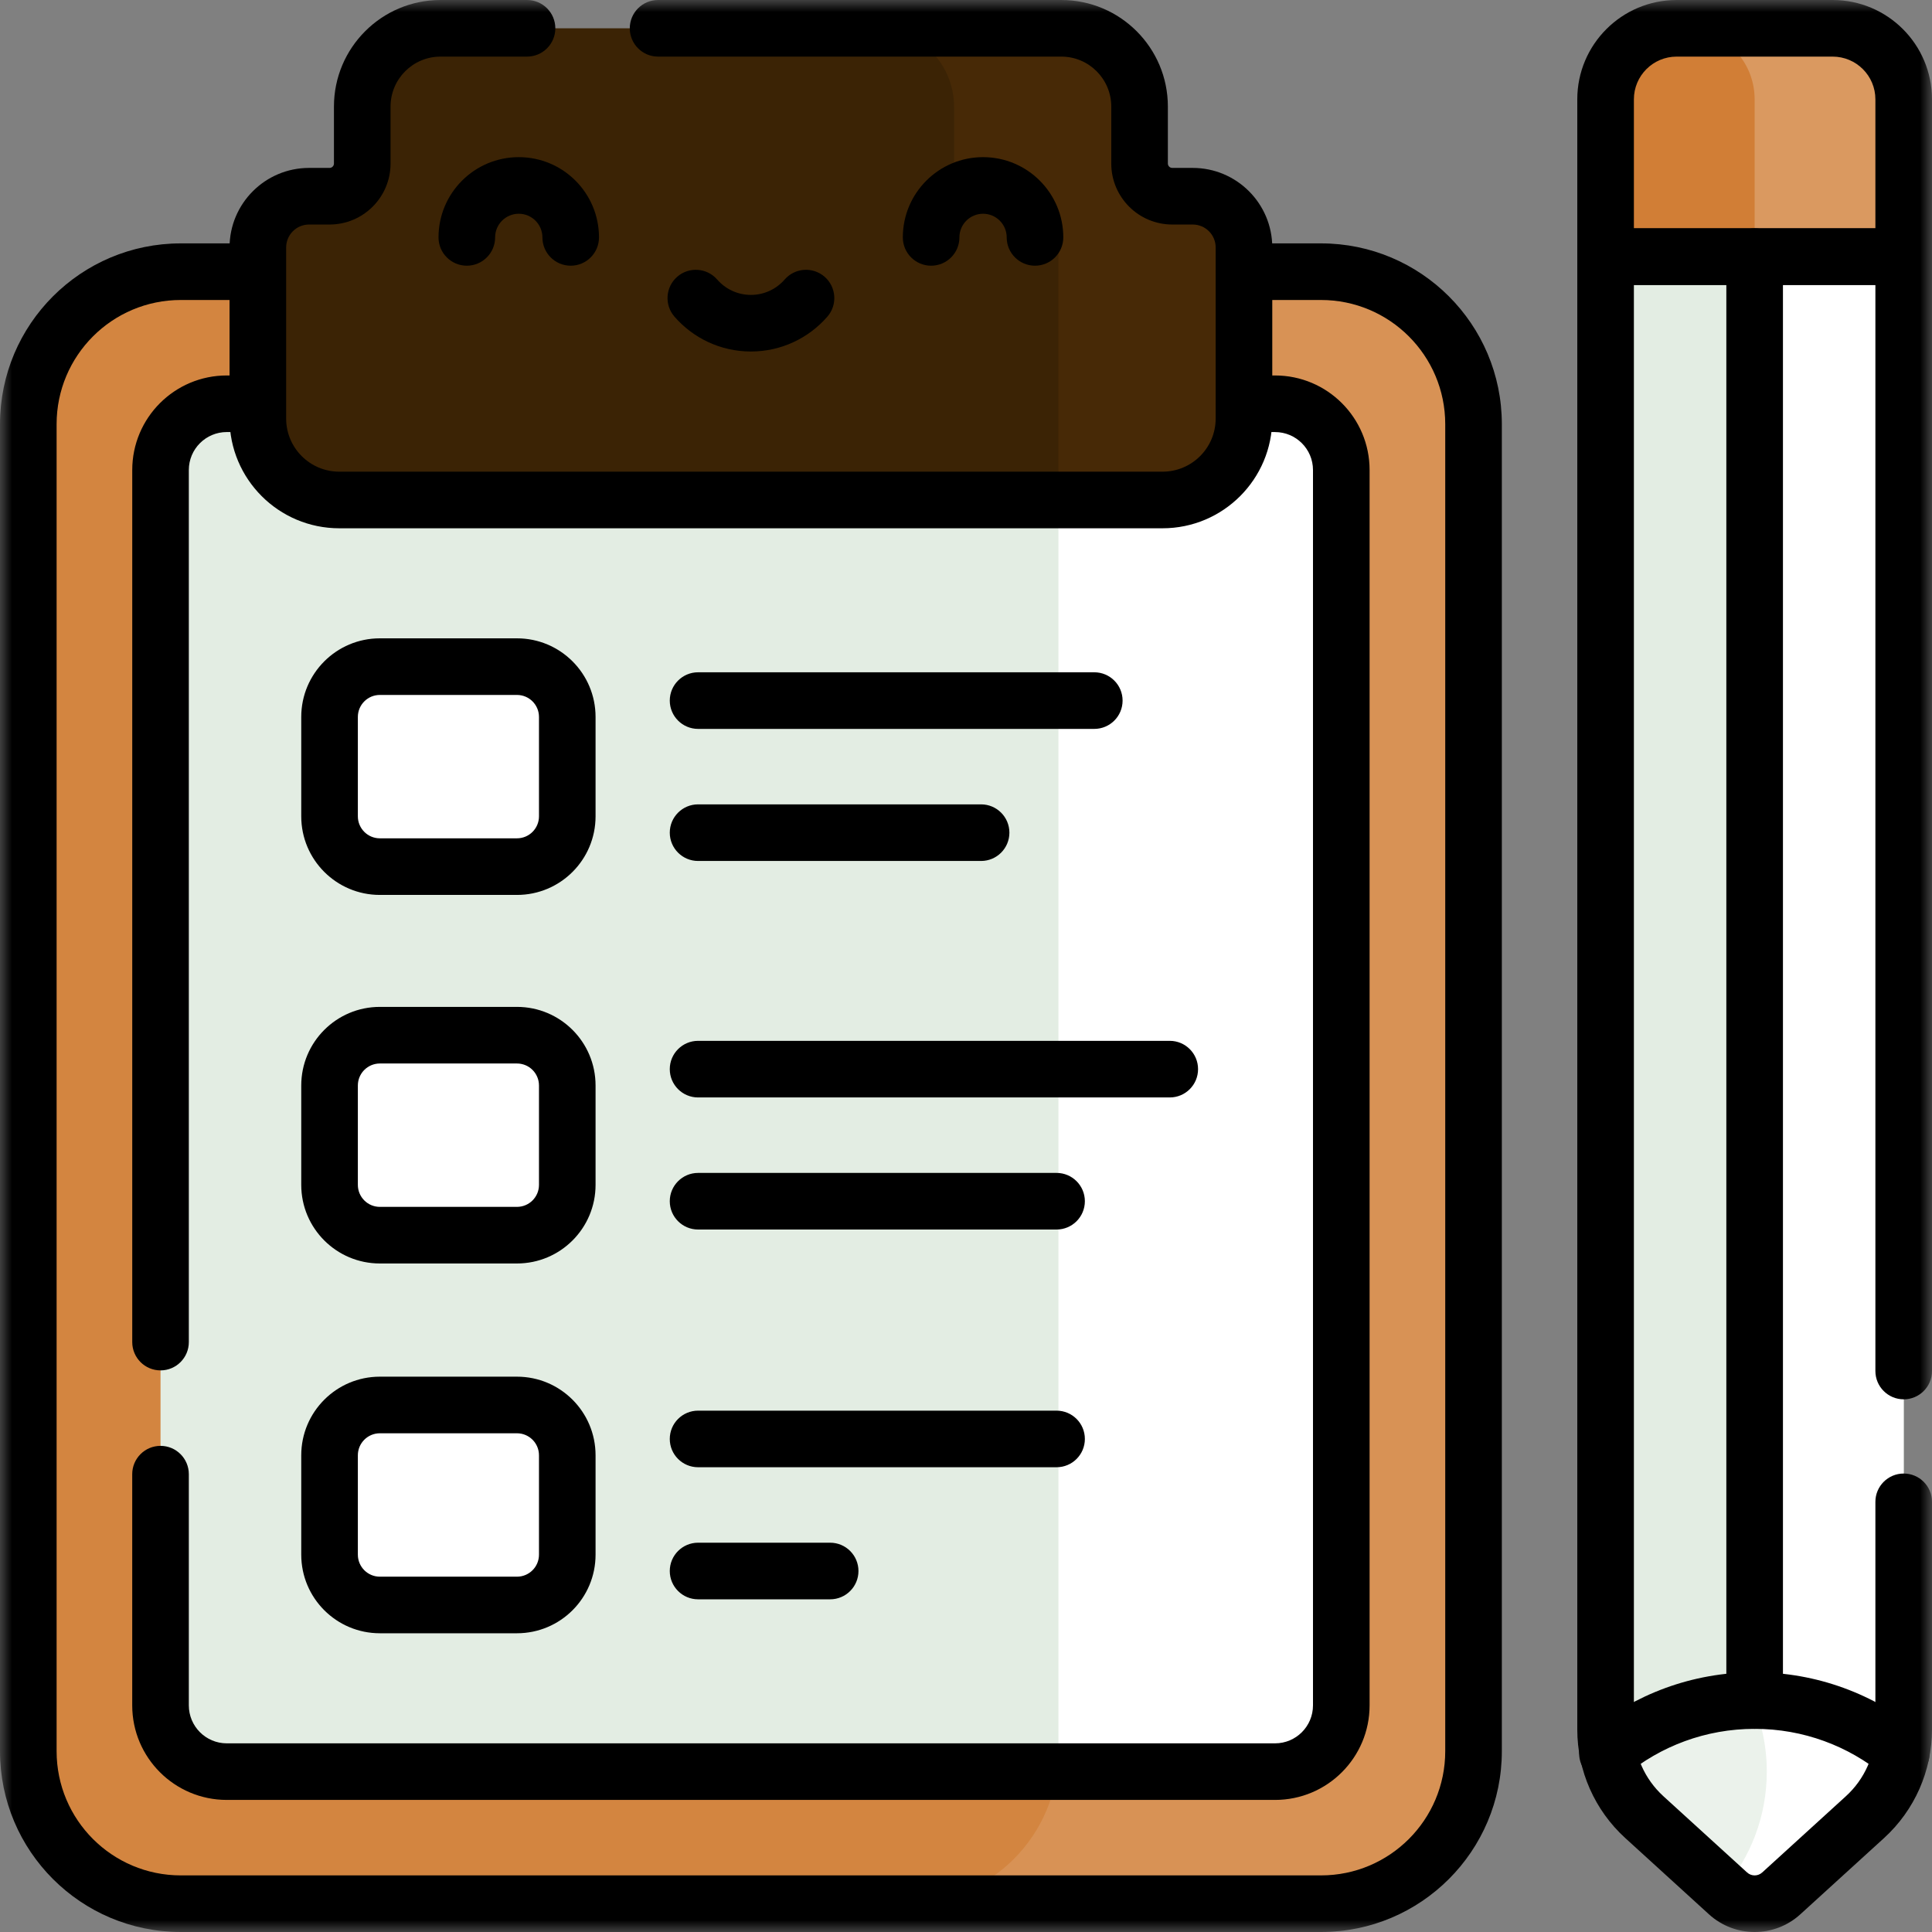 <svg width="80" height="80" viewBox="0 0 80 80" fill="none" xmlns="http://www.w3.org/2000/svg">
<rect x="0" y="0" width="80" height="80" fill="#808080" stroke="none"/>
<g id="customer-step_image">
<g id="clipboard" clip-path="url(#clip0_2423_9733)">
<g id="Group">
<g id="g6960">
<g id="g6962">
<g id="Clip path group">
<mask id="mask0_2423_9733" style="mask-type:luminance" maskUnits="userSpaceOnUse" x="0" y="0" width="80" height="80">
<g id="clipPath6968">
<path id="path6966" d="M0 7.62939e-06H80V80H0V7.62939e-06Z" fill="white"/>
</g>
</mask>
<g mask="url(#mask0_2423_9733)">
<g id="g6964">
<g id="g6970">
<path id="path6972" d="M54.7 11.25H7.487C3.999 11.25 1.172 14.077 1.172 17.565V72.513C1.172 76.001 3.999 78.828 7.487 78.828H54.7C58.188 78.828 61.016 76.001 61.016 72.513V17.565C61.016 14.077 58.188 11.25 54.7 11.25Z" fill="#D38540"/>
</g>
<g id="g6974">
<path id="path6976" d="M54.7 11.25H40.638C44.126 11.25 46.953 14.077 46.953 17.565V72.513C46.953 76.001 44.126 78.828 40.638 78.828H54.7C58.188 78.828 61.016 76.001 61.016 72.513V17.565C61.016 14.077 58.188 11.25 54.7 11.25Z" fill="#D38540"/>
</g>
<g id="g6978">
<path id="path6980" d="M54.7 11.25H37.513C41.001 11.25 43.828 14.077 43.828 17.565V72.513C43.828 76.001 41.001 78.828 37.513 78.828H54.7C58.188 78.828 61.016 76.001 61.016 72.513V17.565C61.016 14.077 58.188 11.25 54.7 11.25Z" fill="#D89255"/>
</g>
<g id="g6982">
<path id="path6984" d="M52.416 19.462V70.616C52.416 72.131 51.186 73.359 49.67 73.359H9.392C7.876 73.359 6.647 72.131 6.647 70.616V19.462C6.647 17.947 7.876 16.719 9.392 16.719H49.67C51.186 16.719 52.416 17.947 52.416 19.462Z" fill="#E3EDE3"/>
</g>
<g id="g6986">
<path id="path6988" d="M55.541 19.462V70.616C55.541 72.131 54.311 73.359 52.795 73.359H43.772C43.809 73.083 43.828 72.8 43.828 72.513V17.566C43.828 17.278 43.809 16.995 43.772 16.719H52.795C54.311 16.719 55.541 17.947 55.541 19.462Z" fill="white"/>
</g>
<g id="g6990">
<path id="path6992" d="M44.062 6.771V4.414C44.062 2.623 42.611 1.172 40.82 1.172H18.242C16.451 1.172 15 2.623 15 4.414V6.771C15 7.519 14.394 8.125 13.646 8.125H12.8C11.627 8.125 10.677 9.075 10.677 10.247V17.331C10.677 19.193 12.187 20.703 14.05 20.703H45.013C46.876 20.703 48.385 19.193 48.385 17.331V10.247C48.385 9.075 47.435 8.125 46.263 8.125H45.417C44.669 8.125 44.062 7.519 44.062 6.771Z" fill="#3B2305"/>
</g>
<g id="g6994">
<path id="path6996" d="M51.511 10.247V17.331C51.511 19.194 50 20.703 48.138 20.703H43.828V10.247C43.828 9.075 42.878 8.125 41.706 8.125H40.859C40.111 8.125 39.505 7.519 39.505 6.77V4.414C39.505 2.623 38.053 1.172 36.263 1.172H43.945C45.736 1.172 47.187 2.623 47.187 4.414V6.77C47.187 7.519 47.794 8.125 48.542 8.125H49.387C50.561 8.125 51.511 9.075 51.511 10.247Z" fill="#472906"/>
</g>
<g id="g6998">
<path id="path7000" d="M21.406 35.885H15.729C14.579 35.885 13.646 34.952 13.646 33.802V29.687C13.646 28.537 14.579 27.604 15.729 27.604H21.406C22.557 27.604 23.489 28.537 23.489 29.687V33.802C23.489 34.952 22.557 35.885 21.406 35.885Z" fill="white"/>
</g>
<g id="g7002">
<path id="path7004" d="M21.406 51.146H15.729C14.579 51.146 13.646 50.213 13.646 49.063V44.948C13.646 43.798 14.579 42.865 15.729 42.865H21.406C22.557 42.865 23.489 43.798 23.489 44.948V49.063C23.489 50.213 22.557 51.146 21.406 51.146Z" fill="white"/>
</g>
<g id="g7006">
<path id="path7008" d="M21.406 66.459H15.729C14.579 66.459 13.646 65.526 13.646 64.375V60.261C13.646 59.11 14.579 58.177 15.729 58.177H21.406C22.557 58.177 23.489 59.11 23.489 60.261V64.375C23.489 65.526 22.557 66.459 21.406 66.459Z" fill="white"/>
</g>
<g id="g7010">
<path id="path7012" d="M78.828 10.627V71.612C78.828 71.942 78.795 72.269 78.731 72.587L72.656 75.244L66.581 72.587C66.517 72.269 66.484 71.942 66.484 71.612V10.627H78.828Z" fill="#E3EDE3"/>
</g>
<g id="g7014">
<path id="path7016" d="M72.645 10.626V71.612C72.645 71.942 72.612 72.269 72.548 72.587L75.208 74.128L78.731 72.587C78.795 72.269 78.828 71.942 78.828 71.612V10.626H72.645Z" fill="white"/>
</g>
<g id="g7018">
<path id="path7020" d="M77.266 10.627H66.484V4.114C66.484 2.489 67.802 1.172 69.427 1.172H74.323C75.948 1.172 77.266 2.489 77.266 4.114V10.627Z" fill="#D17E36"/>
</g>
<g id="g7022">
<path id="path7024" d="M75.885 1.172H69.713C71.338 1.172 72.656 2.489 72.656 4.114V10.627H78.828V4.114C78.828 2.489 77.51 1.172 75.885 1.172Z" fill="#DA9960"/>
</g>
<g id="g7026">
<path id="path7028" d="M78.731 72.588C78.525 73.603 78.001 74.534 77.225 75.244L73.758 78.402C73.134 78.97 72.178 78.97 71.555 78.402L68.087 75.244C67.311 74.534 66.787 73.603 66.581 72.588C68.234 71.231 70.35 70.417 72.656 70.417C74.961 70.417 77.076 71.231 78.73 72.588H78.731Z" fill="#EBF2EB"/>
</g>
<g id="g7030">
<path id="path7032" d="M78.73 72.588C77.076 71.231 74.961 70.417 72.656 70.417C72.624 70.417 72.591 70.417 72.559 70.418C72.945 71.321 73.159 72.315 73.159 73.359C73.159 75.217 72.482 76.917 71.361 78.225L71.555 78.402C72.178 78.97 73.134 78.97 73.758 78.402L77.225 75.244C78.001 74.534 78.525 73.603 78.731 72.588H78.73Z" fill="white"/>
</g>
<g id="g7034">
<path id="path7036 (Stroke)" fill-rule="evenodd" clip-rule="evenodd" d="M0 72.513C0 76.648 3.352 80 7.487 80H54.7C58.836 80 62.188 76.648 62.188 72.513V17.565C62.188 13.43 58.836 10.078 54.7 10.078H51.536C50.889 10.078 50.364 10.603 50.364 11.25C50.364 11.897 50.889 12.422 51.536 12.422H54.7C57.541 12.422 59.844 14.725 59.844 17.565V72.513C59.844 75.354 57.541 77.656 54.7 77.656H7.487C4.646 77.656 2.344 75.354 2.344 72.513V17.565C2.344 14.725 4.646 12.422 7.487 12.422H10.652C11.299 12.422 11.824 11.897 11.824 11.25C11.824 10.603 11.299 10.078 10.652 10.078H7.487C3.352 10.078 0 13.43 0 17.565V72.513Z" fill="black"/>
</g>
<g id="g7038">
<path id="path7040 (Stroke)" fill-rule="evenodd" clip-rule="evenodd" d="M6.647 56.745C7.295 56.745 7.819 56.22 7.819 55.573V19.463C7.819 18.594 8.523 17.89 9.392 17.89H10.652C11.299 17.89 11.824 17.366 11.824 16.718C11.824 16.071 11.299 15.547 10.652 15.547H9.392C7.229 15.547 5.476 17.3 5.476 19.463V55.573C5.476 56.22 6 56.745 6.647 56.745Z" fill="black"/>
</g>
<g id="g7042">
<path id="path7044 (Stroke)" fill-rule="evenodd" clip-rule="evenodd" d="M5.475 70.615C5.475 72.778 7.229 74.531 9.391 74.531H52.796C54.959 74.531 56.712 72.778 56.712 70.615V19.463C56.712 17.3 54.959 15.547 52.796 15.547H51.536C50.888 15.547 50.364 16.072 50.364 16.719C50.364 17.366 50.888 17.891 51.536 17.891H52.796C53.664 17.891 54.368 18.595 54.368 19.463V70.615C54.368 71.484 53.664 72.188 52.796 72.188H9.391C8.523 72.188 7.819 71.484 7.819 70.615V61.042C7.819 60.395 7.294 59.87 6.647 59.87C6 59.87 5.475 60.395 5.475 61.042V70.615Z" fill="black"/>
</g>
<g id="g7046">
<path id="path7048 (Stroke)" fill-rule="evenodd" clip-rule="evenodd" d="M14.049 19.531C12.834 19.531 11.849 18.546 11.849 17.331V10.247C11.849 9.722 12.274 9.297 12.799 9.297H13.646C15.041 9.297 16.172 8.166 16.172 6.771V4.414C16.172 3.271 17.099 2.344 18.242 2.344H21.823C22.47 2.344 22.995 1.819 22.995 1.172C22.995 0.525 22.47 8.93635e-07 21.823 8.93635e-07H18.242C15.804 8.93635e-07 13.828 1.976 13.828 4.414V6.771C13.828 6.872 13.746 6.953 13.646 6.953H12.799C10.98 6.953 9.505 8.428 9.505 10.247V17.331C9.505 19.84 11.54 21.875 14.049 21.875H48.138C50.648 21.875 52.682 19.84 52.682 17.331V10.247C52.682 8.428 51.207 6.953 49.388 6.953H48.541C48.441 6.953 48.359 6.871 48.359 6.771V4.414C48.359 1.976 46.383 8.93635e-07 43.945 8.93635e-07H27.25C26.602 8.93635e-07 26.078 0.525 26.078 1.172C26.078 1.819 26.602 2.344 27.25 2.344H43.945C45.089 2.344 46.015 3.271 46.015 4.414V6.771C46.015 8.166 47.147 9.297 48.541 9.297H49.388C49.913 9.297 50.338 9.722 50.338 10.247V17.331C50.338 18.546 49.353 19.531 48.138 19.531H14.049Z" fill="black"/>
</g>
<g id="g7050">
<path id="path7052 (Stroke)" fill-rule="evenodd" clip-rule="evenodd" d="M12.474 33.802C12.474 35.6 13.931 37.057 15.729 37.057H21.406C23.204 37.057 24.661 35.6 24.661 33.802V29.687C24.661 27.89 23.204 26.432 21.406 26.432H15.729C13.931 26.432 12.474 27.89 12.474 29.687V33.802ZM15.729 34.713C15.226 34.713 14.818 34.305 14.818 33.802V29.687C14.818 29.184 15.226 28.776 15.729 28.776H21.406C21.91 28.776 22.318 29.184 22.318 29.687V33.802C22.318 34.305 21.91 34.713 21.406 34.713H15.729Z" fill="black"/>
</g>
<g id="g7054">
<path id="path7056 (Stroke)" fill-rule="evenodd" clip-rule="evenodd" d="M12.474 49.063C12.474 50.86 13.931 52.318 15.729 52.318H21.406C23.204 52.318 24.661 50.86 24.661 49.063V44.948C24.661 43.15 23.204 41.693 21.406 41.693H15.729C13.931 41.693 12.474 43.15 12.474 44.948V49.063ZM15.729 49.974C15.226 49.974 14.818 49.566 14.818 49.063V44.948C14.818 44.445 15.226 44.037 15.729 44.037H21.406C21.91 44.037 22.318 44.445 22.318 44.948V49.063C22.318 49.566 21.91 49.974 21.406 49.974H15.729Z" fill="black"/>
</g>
<g id="g7058">
<path id="path7060 (Stroke)" fill-rule="evenodd" clip-rule="evenodd" d="M12.474 64.375C12.474 66.173 13.931 67.63 15.729 67.63H21.406C23.204 67.63 24.661 66.173 24.661 64.375V60.261C24.661 58.463 23.204 57.005 21.406 57.005H15.729C13.931 57.005 12.474 58.463 12.474 60.261V64.375ZM15.729 65.287C15.226 65.287 14.818 64.878 14.818 64.375V60.261C14.818 59.757 15.226 59.349 15.729 59.349H21.406C21.91 59.349 22.318 59.757 22.318 60.261V64.375C22.318 64.879 21.91 65.287 21.406 65.287H15.729Z" fill="black"/>
</g>
<g id="g7062">
<path id="path7064 (Stroke)" fill-rule="evenodd" clip-rule="evenodd" d="M27.734 29.01C27.734 29.657 28.259 30.182 28.906 30.182H45.312C45.96 30.182 46.484 29.657 46.484 29.01C46.484 28.363 45.96 27.838 45.312 27.838H28.906C28.259 27.838 27.734 28.363 27.734 29.01Z" fill="black"/>
</g>
<g id="g7066">
<path id="path7068 (Stroke)" fill-rule="evenodd" clip-rule="evenodd" d="M27.734 34.479C27.734 35.126 28.259 35.651 28.906 35.651H40.625C41.272 35.651 41.797 35.126 41.797 34.479C41.797 33.832 41.272 33.307 40.625 33.307H28.906C28.259 33.307 27.734 33.832 27.734 34.479Z" fill="black"/>
</g>
<g id="g7070">
<path id="path7072 (Stroke)" fill-rule="evenodd" clip-rule="evenodd" d="M27.734 44.271C27.734 44.918 28.259 45.443 28.906 45.443H48.438C49.085 45.443 49.609 44.918 49.609 44.271C49.609 43.624 49.085 43.099 48.438 43.099H28.906C28.259 43.099 27.734 43.624 27.734 44.271Z" fill="black"/>
</g>
<g id="g7074">
<path id="path7076 (Stroke)" fill-rule="evenodd" clip-rule="evenodd" d="M27.734 49.74C27.734 50.387 28.259 50.912 28.906 50.912H43.75C44.397 50.912 44.922 50.387 44.922 49.74C44.922 49.093 44.397 48.568 43.75 48.568H28.906C28.259 48.568 27.734 49.093 27.734 49.74Z" fill="black"/>
</g>
<g id="g7078">
<path id="path7080 (Stroke)" fill-rule="evenodd" clip-rule="evenodd" d="M27.734 59.584C27.734 60.231 28.259 60.755 28.906 60.755H43.75C44.397 60.755 44.922 60.231 44.922 59.584C44.922 58.936 44.397 58.412 43.75 58.412H28.906C28.259 58.412 27.734 58.936 27.734 59.584Z" fill="black"/>
</g>
<g id="g7082">
<path id="path7084 (Stroke)" fill-rule="evenodd" clip-rule="evenodd" d="M27.734 65.052C27.734 65.7 28.259 66.224 28.906 66.224H34.375C35.022 66.224 35.547 65.7 35.547 65.052C35.547 64.405 35.022 63.88 34.375 63.88H28.906C28.259 63.88 27.734 64.405 27.734 65.052Z" fill="black"/>
</g>
<g id="g7086">
<path id="path7088 (Stroke)" fill-rule="evenodd" clip-rule="evenodd" d="M70.765 79.268C71.837 80.244 73.476 80.244 74.547 79.268L78.014 76.11C78.014 76.11 78.013 76.11 78.014 76.11C79.279 74.957 80 73.325 80 71.613V62.188C80 61.54 79.475 61.016 78.828 61.016C78.181 61.016 77.656 61.54 77.656 62.188V71.613C77.656 72.665 77.213 73.669 76.435 74.377L72.969 77.535C72.969 77.535 72.969 77.535 72.969 77.535C72.792 77.697 72.521 77.697 72.343 77.535C72.343 77.535 72.344 77.535 72.343 77.535L68.877 74.377C68.1 73.669 67.656 72.665 67.656 71.613V11.799H77.656V56.771C77.656 57.418 78.181 57.943 78.828 57.943C79.475 57.943 80 57.418 80 56.771V10.627C80 9.98 79.475 9.455 78.828 9.455H66.484C65.837 9.455 65.312 9.98 65.312 10.627V71.613C65.312 73.325 66.034 74.957 67.299 76.11C67.299 76.11 67.299 76.11 67.299 76.11L70.765 79.268Z" fill="black"/>
</g>
<g id="g7090">
<path id="path7092 (Stroke)" fill-rule="evenodd" clip-rule="evenodd" d="M65.312 10.627C65.312 11.274 65.837 11.799 66.484 11.799H78.828C79.475 11.799 80 11.274 80 10.627V4.114C80 1.842 78.158 -0 75.885 -0H69.427C67.155 -0 65.312 1.842 65.312 4.114V10.627ZM67.656 9.455V4.114C67.656 3.136 68.449 2.344 69.427 2.344H75.885C76.863 2.344 77.656 3.136 77.656 4.114V9.455H67.656Z" fill="black"/>
</g>
<g id="g7094">
<path id="path7096 (Stroke)" fill-rule="evenodd" clip-rule="evenodd" d="M65.656 73.351C66.069 73.85 66.807 73.921 67.306 73.509C68.761 72.308 70.623 71.588 72.656 71.588C74.681 71.588 76.535 72.302 77.987 73.493C78.487 73.903 79.226 73.831 79.636 73.33C80.047 72.83 79.974 72.091 79.474 71.681C77.618 70.159 75.242 69.245 72.656 69.245C70.058 69.245 67.673 70.167 65.814 71.701C65.315 72.113 65.245 72.852 65.656 73.351Z" fill="black"/>
</g>
<g id="g7098">
<path id="path7100 (Stroke)" fill-rule="evenodd" clip-rule="evenodd" d="M72.656 71.588C73.303 71.588 73.828 71.064 73.828 70.416V10.627C73.828 9.98 73.303 9.455 72.656 9.455C72.009 9.455 71.484 9.98 71.484 10.627V70.416C71.484 71.064 72.009 71.588 72.656 71.588Z" fill="black"/>
</g>
<g id="g7102">
<path id="path7104 (Stroke)" fill-rule="evenodd" clip-rule="evenodd" d="M19.33 11.002C19.977 11.002 20.502 10.477 20.502 9.83C20.502 9.289 20.94 8.851 21.481 8.851C22.021 8.851 22.46 9.289 22.46 9.83C22.46 10.477 22.984 11.002 23.632 11.002C24.279 11.002 24.803 10.477 24.803 9.83C24.803 7.995 23.316 6.507 21.481 6.507C19.646 6.507 18.158 7.995 18.158 9.83C18.158 10.477 18.683 11.002 19.33 11.002Z" fill="black"/>
</g>
<g id="g7106">
<path id="path7108 (Stroke)" fill-rule="evenodd" clip-rule="evenodd" d="M38.556 11.002C39.203 11.002 39.727 10.477 39.727 9.83C39.727 9.289 40.166 8.851 40.706 8.851C41.247 8.851 41.685 9.289 41.685 9.83C41.685 10.477 42.21 11.002 42.857 11.002C43.504 11.002 44.029 10.477 44.029 9.83C44.029 7.995 42.541 6.507 40.706 6.507C38.871 6.507 37.384 7.995 37.384 9.83C37.384 10.477 37.908 11.002 38.556 11.002Z" fill="black"/>
</g>
<g id="g7110">
<path id="path7112 (Stroke)" fill-rule="evenodd" clip-rule="evenodd" d="M31.094 12.211C30.537 12.211 30.038 11.966 29.696 11.574C29.271 11.086 28.53 11.035 28.042 11.46C27.555 11.885 27.504 12.625 27.929 13.113C28.696 13.994 29.829 14.555 31.094 14.555C32.358 14.555 33.491 13.994 34.259 13.113C34.684 12.626 34.633 11.885 34.145 11.46C33.657 11.035 32.917 11.086 32.492 11.573C32.15 11.966 31.651 12.211 31.094 12.211Z" fill="black"/>
</g>
</g>
</g>
</g>
</g>
</g>
</g>
</g>
</g>
<defs>
<clipPath id="clip0_2423_9733">
<rect width="80" height="80" fill="white"/>
</clipPath>
</defs>
</svg>
